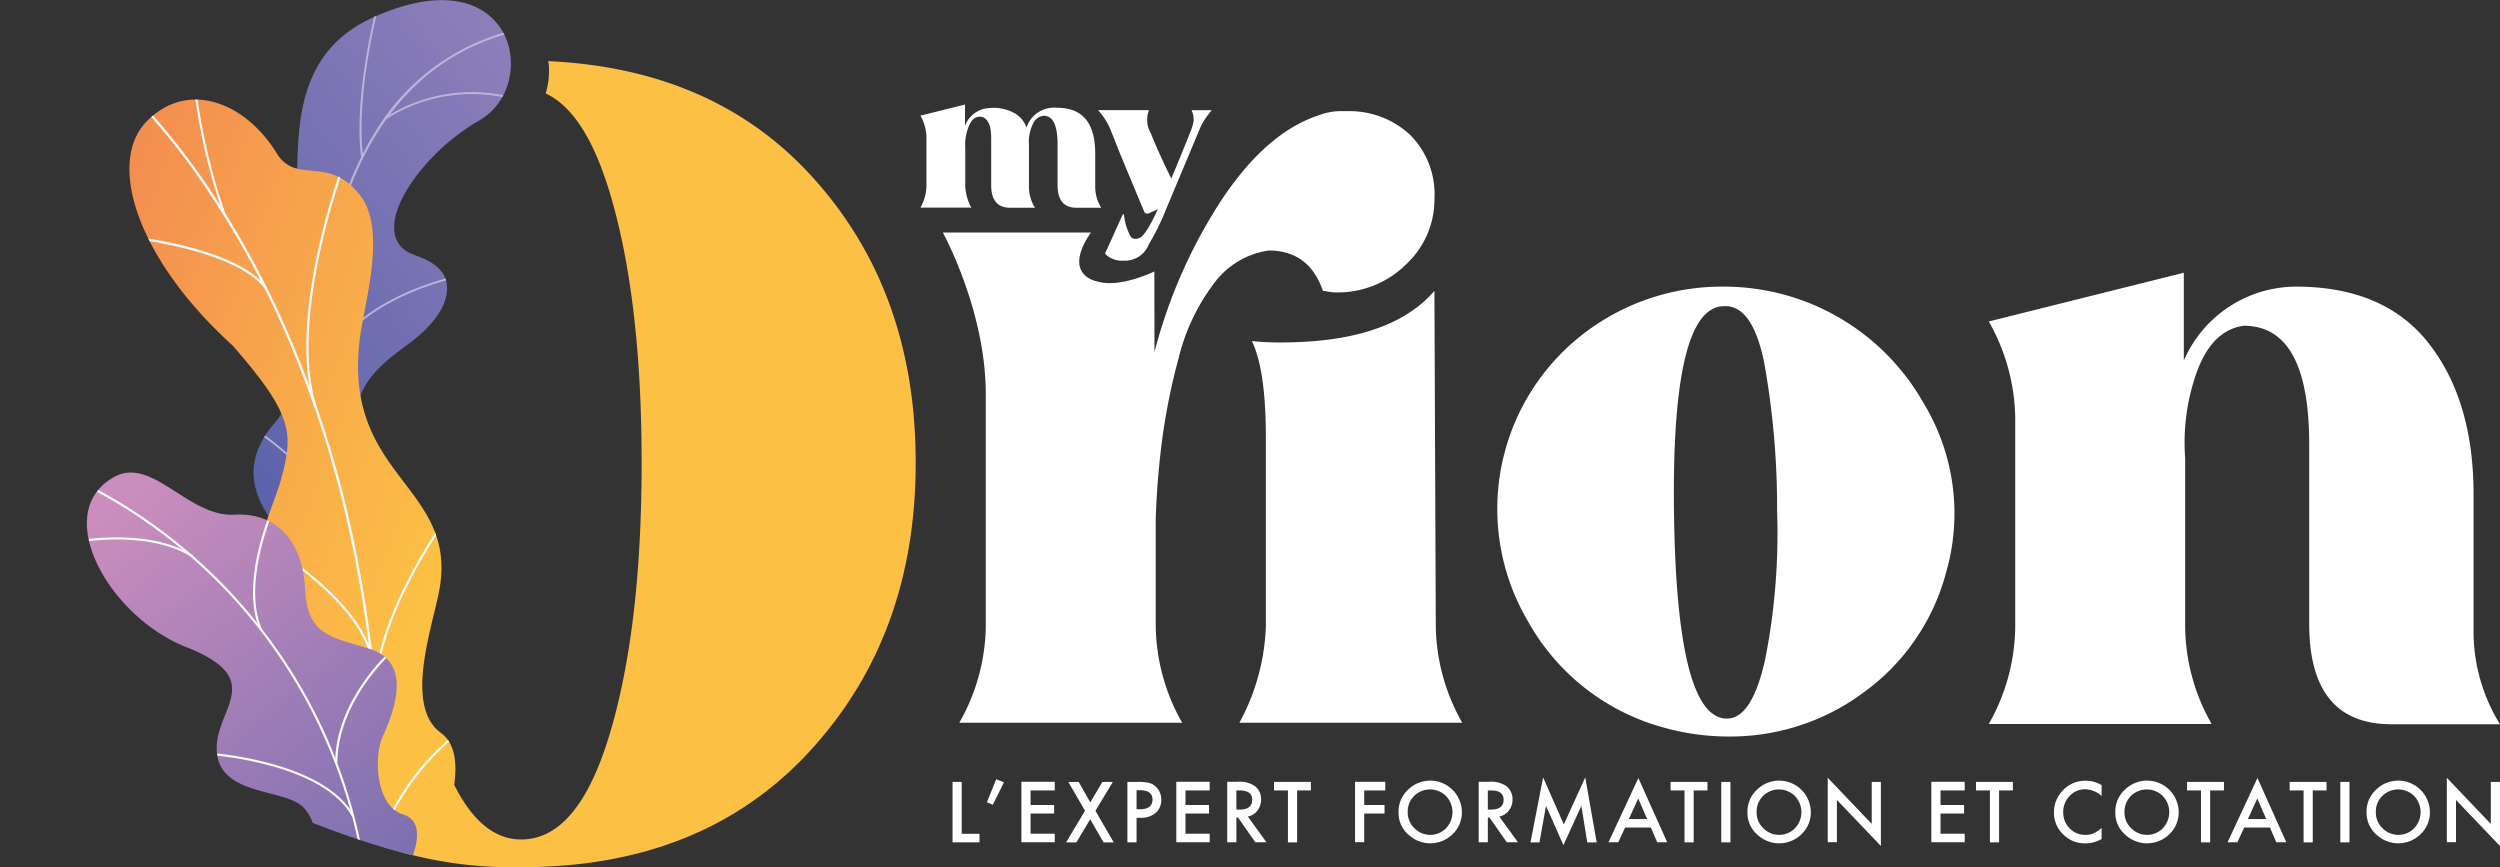 <svg xmlns="http://www.w3.org/2000/svg" xmlns:xlink="http://www.w3.org/1999/xlink" width="261.461" height="90.696" viewBox="0 0 261.461 90.696">
  <rect x="0" y="0" width="261.461" height="90.696" fill="#333333" stroke="none"/>
  <defs>
    <clipPath id="clip-path">
      <path id="Tracé_8996" data-name="Tracé 8996" d="M17.666,56.408H27.1s1.771-4.84-.538-8.251c-4.709-6.965,1.718-10.612,4.184-12.54,3.712-2.912,5.719-7.1.262-8.92s.026-10.3,6.7-14.127C44.241,8.819,41.355-4.967,26.454,1.854c-8.893,4.066-7.5,13.5-7.923,18.43s-7.765,5.339-5.247,11.359c2.138,5.142,6.218,8.893,3.109,12.435S12.944,51.594,17.666,56.408Z" transform="translate(-12.76 0.013)"/>
    </clipPath>
    <linearGradient id="linear-gradient" x1="0.764" y1="0.027" x2="0.1" y2="0.973" gradientUnits="objectBoundingBox">
      <stop offset="0" stop-color="#8e7fba"/>
      <stop offset="0.996" stop-color="#5a62aa"/>
    </linearGradient>
    <clipPath id="clip-path-3">
      <path id="Tracé_9024" data-name="Tracé 9024" d="M41.335,88.6S29.267,88.115,2.548,72.755C-16.315,61.907.344,56.1.344,56.1L.908,43.411,19.652,46.8,12.2,34.046,1.813,11.235,8.752,5.28h9.733l12.448,9.234L43.224,37.286,47.776,53.63l1.863,27.008Z" transform="translate(6.448 -5.28)"/>
    </clipPath>
    <linearGradient id="linear-gradient-2" x1="0.841" y1="0.695" x2="-0.404" y2="-0.245" gradientUnits="objectBoundingBox">
      <stop offset="0" stop-color="#fcc045"/>
      <stop offset="0.996" stop-color="#ee7058"/>
    </linearGradient>
    <clipPath id="clip-path-4">
      <path id="Tracé_9016" data-name="Tracé 9016" d="M25.106,85.938H35.875s4.289-9.1.577-11.792S35.3,63.862,36.19,59.665c2.44-11.412-10.166-12-8.2-26.916.525-3.961,2.833-11.359-.092-14.954-3.332-4.106-6.585-.944-8.631-4.276-3.2-5.208-9.2-7.713-13.537-3.371-4.289,4.289-1.1,14.389,8.92,23.493,6.454,7.346,6.309,9.274,5.129,13.839-.839,3.2-5.063,11.281-1.089,15.255s6.873,8.08,4.683,11.53C20.043,79.537,25.106,85.938,25.106,85.938Z" transform="translate(-3.871 -7.927)"/>
    </clipPath>
    <linearGradient id="linear-gradient-3" x1="0.262" y1="0.066" x2="0.945" y2="1.035" gradientUnits="objectBoundingBox">
      <stop offset="0.004" stop-color="#ca8dbd"/>
      <stop offset="1" stop-color="#7a6fb1"/>
    </linearGradient>
    <clipPath id="clip-path-5">
      <path id="Tracé_9023" data-name="Tracé 9023" d="M24.048,78.254H34.371c.6-1.456,1.364-4.158-.787-4.814-3-.918-3.03-6.218-2.191-8.08,1.036-2.309,3.345-7.739-1.272-9.234-3.843-1.246-6.585-1.272-6.808-6.231S20.4,41.814,15.9,42.077c-4.735.275-8.565-6.06-12.474-3.988-6.795,3.62-.748,14.6,7.451,17.839s3.463,6.152,3.2,10.218c-.341,5.535,7.162,4.42,9.116,6.611C24.73,74.463,24.428,76.811,24.048,78.254Z" transform="translate(-0.491 -37.672)"/>
    </clipPath>
  </defs>
  <g id="LogoOrionSanteAbonnement-03" transform="translate(6.448 0.013)">
    <path id="Tracé_8994" data-name="Tracé 8994" d="M70.061,16.744Q59.85,5.667,42.646,4.86c.026.144.052.3.066.433a8.182,8.182,0,0,1-.328,2.951c2.781,1.285,5.024,4.762,6.729,10.467q3.306,11.038,3.306,28.162T49.113,75.128q-3.306,11.136-9.287,11.136-5.785,0-9.077-11.136c-.026-.092-.052-.2-.079-.289a75.994,75.994,0,0,0-7.49,6.257,29.915,29.915,0,0,0-3.2,3.738,43.334,43.334,0,0,0,19.846,4.329q18.967,0,30.117-12.068T81.08,46.874Q81.1,28.713,70.061,16.744Z" transform="translate(8.238 1.519)" fill="#fcc045"/>
    <g id="Groupe_12479" data-name="Groupe 12479" transform="translate(18.747 -0.013)">
      <g id="Groupe_12477" data-name="Groupe 12477" clip-path="url(#clip-path)">
        <path id="Tracé_8995" data-name="Tracé 8995" d="M17.666,56.4H27.1s1.771-4.84-.538-8.251c-4.709-6.965,1.718-10.612,4.184-12.54,3.712-2.912,5.352-6.664.879-9.1-5.063-2.755-.6-10.1,6.086-13.93C44.241,8.829,41.355-4.957,26.454,1.864c-8.893,4.066-7.5,13.5-7.923,18.43s-7.765,5.339-5.247,11.359c2.138,5.142,6.218,8.893,3.109,12.435S12.944,51.591,17.666,56.4Z" transform="translate(-12.76 0.016)" fill="url(#linear-gradient)"/>
      </g>
      <g id="Groupe_12478" data-name="Groupe 12478" clip-path="url(#clip-path)">
        <path id="Tracé_8997" data-name="Tracé 8997" d="M19.905,56.609a96.635,96.635,0,0,1-.735-25.027c.866-7.477,2.807-13.681,5.772-18.443A23.291,23.291,0,0,1,40.775,2.16l.039.2c-15.281,2.991-20.1,17.551-21.447,29.251A96.158,96.158,0,0,0,20.1,56.57Z" transform="translate(-10.92 0.691)" fill="#bbb3da"/>
        <path id="Tracé_8998" data-name="Tracé 8998" d="M22.38,16.3C21.553,9.691,24.072.312,24.1.22l.2.052c-.026.092-2.532,9.431-1.705,16Z" transform="translate(-9.813 0.086)" fill="#bbb3da"/>
        <path id="Tracé_8999" data-name="Tracé 8999" d="M24.335,10.189l-.1-.171a16.737,16.737,0,0,1,13.2-2.177l-.066.2A16.578,16.578,0,0,0,24.335,10.189Z" transform="translate(-9.184 2.302)" fill="#bbb3da"/>
        <path id="Tracé_9000" data-name="Tracé 9000" d="M18.857,33.81l-.2-.052C20.9,24.287,33.837,21.9,33.968,21.9v.21C33.85,22.123,21.087,24.432,18.857,33.81Z" transform="translate(-10.92 6.844)" fill="#bbb3da"/>
        <path id="Tracé_9001" data-name="Tracé 9001" d="M20.605,30.378c-1.233-5.942-7.7-10.048-7.765-10.087l.1-.171c.066.039,6.6,4.184,7.857,10.218Z" transform="translate(-12.734 6.289)" fill="#bbb3da"/>
        <path id="Tracé_9002" data-name="Tracé 9002" d="M19.58,43.785l-.21-.013c.3-3.765,5.444-6.611,5.653-6.742l.1.184C25.076,37.24,19.868,40.139,19.58,43.785Z" transform="translate(-10.699 11.56)" fill="#bbb3da"/>
        <path id="Tracé_9003" data-name="Tracé 9003" d="M20.662,41.751c-.472-2.781-4.735-5.916-6.139-6.952-.275-.21-.394-.289-.433-.328l.157-.131c.026.026.2.157.394.3,1.417,1.049,5.732,4.224,6.231,7.083Z" transform="translate(-12.345 10.722)" fill="#bbb3da"/>
      </g>
    </g>
    <g id="Groupe_12481" data-name="Groupe 12481" transform="translate(89.816 10.918)">
      <g id="Groupe_12480" data-name="Groupe 12480">
        <path id="Tracé_9005" data-name="Tracé 9005" d="M72.266,19.1H66.94a4.813,4.813,0,0,0,.63-2.3V11.783a4.774,4.774,0,0,0-.63-2.3L71.6,8.32v2.23a2.856,2.856,0,0,1,2.532-1.863,1.3,1.3,0,0,0,.2-.013,1.592,1.592,0,0,1,.236-.013,4.608,4.608,0,0,1,2.086.5,2.744,2.744,0,0,1,1.377,1.561,3.051,3.051,0,0,1,3.227-2.059q3.955,0,3.961,4.762V16.99a4.137,4.137,0,0,0,.63,2.125h-2.6q-1.968,0-1.968-2.361V12.465c0-1.928-.459-2.912-1.364-2.964a1.3,1.3,0,0,0-1.128.682,4.248,4.248,0,0,0-.5,2.348v4.46a4.137,4.137,0,0,0,.63,2.125H76.332c-1.325,0-1.994-.787-1.994-2.361V11.862c0-.1,0-.262-.013-.446s-.026-.354-.052-.512a2.442,2.442,0,0,0-.131-.485,2.079,2.079,0,0,0-.223-.42A1.118,1.118,0,0,0,73.6,9.71a.9.9,0,0,0-.472-.118.369.369,0,0,0-.1.013.326.326,0,0,1-.1.013c-.42.092-.761.472-1,1.154a5.23,5.23,0,0,0-.3,2.112v3.922A4.99,4.99,0,0,0,72.266,19.1Z" transform="translate(-66.94 -8.32)" fill="#fff"/>
        <path id="Tracé_9006" data-name="Tracé 9006" d="M82.53,11.131A6.937,6.937,0,0,0,81.1,8.77h5.326a2.737,2.737,0,0,0,.171,2.361c.577,1.443,1.3,3.043,2.164,4.788.249-.577.512-1.22.8-1.915s.538-1.325.761-1.876.354-.892.394-1A5.21,5.21,0,0,0,91.1,9.9a2.473,2.473,0,0,0-.223-1.128H93a7.505,7.505,0,0,0-1.43,2.361L88.21,19.146a24.708,24.708,0,0,1-1.784,3.633,2.7,2.7,0,0,1-2.676,1.731,2.462,2.462,0,0,1-1.823-.63c-.092-.092-.1-.184-.039-.262.066-.118.354-.748.879-1.915s.826-1.836.918-2.007c.026-.066.066-.066.131,0a5.865,5.865,0,0,0,.7,2.3.627.627,0,0,0,.5.236,1.154,1.154,0,0,0,.433-.1c.446-.2,1.076-1.194,1.9-2.991l-.931.407a.328.328,0,0,1-.171.039.3.3,0,0,1-.328-.236c-.157-.354-.5-1.181-1.036-2.466s-1.036-2.492-1.5-3.607C82.936,12.128,82.648,11.42,82.53,11.131Z" transform="translate(-62.526 -8.18)" fill="#fff"/>
      </g>
    </g>
    <g id="Groupe_12491" data-name="Groupe 12491" transform="translate(-6.448 6.93)">
      <g id="Groupe_12490" data-name="Groupe 12490" clip-path="url(#clip-path-3)">
        <g id="Groupe_12489" data-name="Groupe 12489" transform="translate(9.089 3.472)">
          <g id="Groupe_12488" data-name="Groupe 12488" transform="translate(0)">
            <g id="Groupe_12484" data-name="Groupe 12484" transform="translate(4.447)">
              <path id="Tracé_9007" data-name="Tracé 9007" d="M23.375,74.277c-1.915,3.017-.918,6.427.157,8.775a2.747,2.747,0,0,1,.813.289,55.815,55.815,0,0,0,8.933,2.3c.643.131,1.272.157,1.928.249l.669.066s4.289-9.1.577-11.792S35.3,63.875,36.19,59.678c2.44-11.412-10.166-12-8.2-26.916C28.517,28.8,30.838,21.4,27.9,17.808c-3.332-4.106-6.585-.944-8.631-4.276-3.2-5.221-9.2-7.726-13.537-3.384-4.289,4.289-1.1,14.389,8.92,23.493,6.454,7.346,6.309,9.274,5.129,13.839-.839,3.2-5.063,11.281-1.089,15.255S25.565,70.827,23.375,74.277Z" transform="translate(-3.871 -7.927)" fill="url(#linear-gradient-2)"/>
              <g id="Groupe_12483" data-name="Groupe 12483" transform="translate(0)">
                <g id="Groupe_12482" data-name="Groupe 12482" clip-path="url(#clip-path-4)">
                  <path id="Tracé_9008" data-name="Tracé 9008" d="M30.151,71.7a135.671,135.671,0,0,0-2.7-18.246,112.747,112.747,0,0,0-6.834-21.027,94.583,94.583,0,0,0-8.054-14.665A73.71,73.71,0,0,0,5.845,9.183c-.433-.459-.866-.879-1.3-1.3C3.982,7.321,3.392,6.743,2.894,6.14l-.184.144A21.257,21.257,0,0,0,4.389,8.042c.42.42.866.839,1.259,1.285a74.35,74.35,0,0,1,6.69,8.552,94.108,94.108,0,0,1,8.041,14.626A111.372,111.372,0,0,1,27.2,53.493,135.23,135.23,0,0,1,29.915,71.87,2.66,2.66,0,0,0,30.151,71.7Z" transform="translate(-4.233 -8.484)" fill="#fafbfc"/>
                  <path id="Tracé_9009" data-name="Tracé 9009" d="M18.809,38.326c-2.925-9.221,2.755-24.739,2.807-24.9l.223.079c-.052.157-5.706,15.6-2.807,24.752Z" transform="translate(0.524 -6.212)" fill="#fafbfc"/>
                  <path id="Tracé_9010" data-name="Tracé 9010" d="M25.983,55.525c-1.22-6.349-12.068-12.592-12.173-12.658l.118-.2c.1.066,11.045,6.362,12.291,12.815Z" transform="translate(-0.773 2.903)" fill="#fafbfc"/>
                  <path id="Tracé_9011" data-name="Tracé 9011" d="M23.39,59.33C23.338,55,25.568,49.073,29.66,42.659c.092-.144.171-.262.184-.289l.092.039h.131c0,.039,0,.039-.21.367-4.079,6.388-6.3,12.251-6.231,16.541Z" transform="translate(2.213 2.809)" fill="#fafbfc"/>
                  <path id="Tracé_9012" data-name="Tracé 9012" d="M25.687,66.382C24.31,61.975,17.9,59.456,17.83,59.43l.079-.21c.066.026,6.585,2.6,7.988,7.1Z" transform="translate(0.48 8.062)" fill="#fafbfc"/>
                  <path id="Tracé_9013" data-name="Tracé 9013" d="M24.143,69.024l-.223-.079A26.057,26.057,0,0,1,31.292,58.74l.157.171A25.728,25.728,0,0,0,24.143,69.024Z" transform="translate(2.378 7.912)" fill="#fafbfc"/>
                  <path id="Tracé_9014" data-name="Tracé 9014" d="M12.119,20.294A63.512,63.512,0,0,1,9.1,7.688c-.052-.328-.079-.59-.092-.63l.223-.079c.013.052.026.21.092.669a63.49,63.49,0,0,0,3,12.553Z" transform="translate(-2.269 -8.222)" fill="#fafbfc"/>
                  <path id="Tracé_9015" data-name="Tracé 9015" d="M17.811,24.242c-3.017-3.883-13.2-5.1-13.3-5.116l.026-.236c.42.052,10.376,1.246,13.458,5.207Z" transform="translate(-3.672 -4.51)" fill="#fafbfc"/>
                </g>
              </g>
            </g>
            <g id="Groupe_12487" data-name="Groupe 12487" transform="translate(0 39.004)">
              <path id="Tracé_9017" data-name="Tracé 9017" d="M24.3,75.2c.039.013.079.039.118.052a56.174,56.174,0,0,0,8.933,2.3c.407.079.813.157,1.207.21.538-1.508.958-3.725-.984-4.329-3-.918-3.03-6.218-2.191-8.08,1.036-2.309,3.345-7.739-1.272-9.234-3.843-1.246-6.585-1.272-6.808-6.231s-2.912-8.08-7.411-7.818c-4.735.275-8.565-6.06-12.474-3.988-6.795,3.62-.748,14.6,7.451,17.839s3.463,6.152,3.2,10.218c-.341,5.535,7.162,4.42,9.116,6.611A4.444,4.444,0,0,1,24.3,75.2Z" transform="translate(-0.481 -37.662)" fill="url(#linear-gradient-3)"/>
              <g id="Groupe_12486" data-name="Groupe 12486" transform="translate(0.013 0.013)">
                <g id="Groupe_12485" data-name="Groupe 12485" clip-path="url(#clip-path-5)">
                  <path id="Tracé_9018" data-name="Tracé 9018" d="M28.909,76.329A54.369,54.369,0,0,0,.51,38.84l.1-.21A54.6,54.6,0,0,1,29.132,76.289Z" transform="translate(-0.485 -37.373)" fill="#fafbfc"/>
                  <path id="Tracé_9019" data-name="Tracé 9019" d="M20.506,63.582H20.27C20.3,57.049,25.9,52,25.95,51.96l.157.171C26.055,52.183,20.532,57.154,20.506,63.582Z" transform="translate(5.674 -33.218)" fill="#fafbfc"/>
                  <path id="Tracé_9020" data-name="Tracé 9020" d="M25.175,66.739c-3-5.64-14.717-6.493-14.835-6.493l.013-.236c.118.013,11.95.866,15.019,6.624Z" transform="translate(2.579 -30.709)" fill="#fafbfc"/>
                  <path id="Tracé_9021" data-name="Tracé 9021" d="M14.427,53.1c-2.073-4.84,1.089-12.212,1.128-12.278l.21.092c-.026.079-3.161,7.359-1.128,12.094Z" transform="translate(3.634 -36.691)" fill="#fafbfc"/>
                  <path id="Tracé_9022" data-name="Tracé 9022" d="M11.877,44.9C6.958,41.847-.729,43.5-.808,43.513L-.86,43.29C-.781,43.277,7,41.6,11.995,44.707Z" transform="translate(-0.912 -36.065)" fill="#fafbfc"/>
                </g>
              </g>
            </g>
          </g>
        </g>
      </g>
    </g>
    <g id="Groupe_12492" data-name="Groupe 12492" transform="translate(92.164 11.613)">
      <path id="Tracé_9025" data-name="Tracé 9025" d="M117.513,11.25a9.34,9.34,0,0,0-6.559-2.4h-.433a6.355,6.355,0,0,0-2.479.433q-5.391,1.751-10.048,8.67a53.643,53.643,0,0,0-7.136,16.095l-.013-8.434s-3.594,1.771-5.955,1.049c0,0-3.778-.6-.682-5.116H68.73c1.01,1.928,4.486,9.143,4.486,16.934v24.28a20.881,20.881,0,0,1-2.768,10.048H93.757A20.92,20.92,0,0,1,90.99,62.761V51.4c.092-2.715.315-5.417.656-8.08a66.727,66.727,0,0,1,1.745-8.67,21.247,21.247,0,0,1,3.647-7.726,8.629,8.629,0,0,1,5.758-3.5q4.23,0,5.68,4.224a4.156,4.156,0,0,1,.577.079,4.258,4.258,0,0,0,.735.079,10.142,10.142,0,0,0,7.359-2.912,9.252,9.252,0,0,0,2.991-6.847A8.767,8.767,0,0,0,117.513,11.25Z" transform="translate(-68.73 -8.85)" fill="#fff"/>
      <path id="Tracé_9026" data-name="Tracé 9026" d="M112.767,23.18q-4.663,5.391-16.029,5.391a26.874,26.874,0,0,1-3.056-.144q1.456,3.069,1.456,10.048v19.82A22.706,22.706,0,0,1,92.37,68.342h23.309a20.92,20.92,0,0,1-2.768-10.048Z" transform="translate(-61.361 -4.383)" fill="#fff"/>
      <path id="Tracé_9027" data-name="Tracé 9027" d="M143.086,23.719a24,24,0,0,0-6.414-.879,23.687,23.687,0,0,0-14.35,4.657,23.121,23.121,0,0,0-6.191,30.3,23.2,23.2,0,0,0,14.429,11.215,25.018,25.018,0,0,0,6.559.879,23.376,23.376,0,0,0,14.206-4.657,22.592,22.592,0,0,0,8.526-12.383A22.24,22.24,0,0,0,157.515,35,23.968,23.968,0,0,0,143.086,23.719Zm-2.125,38.105q-1.377,6.2-4,6.191-5.253,0-5.535-21.565t5.247-21.565q2.912-.138,4.158,5.758a85.064,85.064,0,0,1,1.377,15.662A67.663,67.663,0,0,1,140.961,61.824Z" transform="translate(-54.965 -4.489)" fill="#fff"/>
      <path id="Tracé_9028" data-name="Tracé 9028" d="M202.818,59.468V44.895q0-9.759-4.657-15.741t-13.983-5.968a12.846,12.846,0,0,0-11.661,7.726V21.73l-20.4,5.1a20.92,20.92,0,0,1,2.768,10.048v22a20.881,20.881,0,0,1-2.768,10.048h23.309a20.92,20.92,0,0,1-2.768-10.048V41.117a21.8,21.8,0,0,1,1.312-9.248c1.062-2.768,2.676-4.3,4.814-4.591q6.847,0,6.847,12.383v18.8q0,10.487,8.592,10.494h11.359A18.542,18.542,0,0,1,202.818,59.468Z" transform="translate(-42.736 -4.835)" fill="#fff"/>
    </g>
    <g id="Groupe_12493" data-name="Groupe 12493" transform="translate(93.174 81.291)">
      <path id="Tracé_9029" data-name="Tracé 9029" d="M70.458,62.33v5.43H72.32v.892H69.5V62.33Z" transform="translate(-69.5 -61.858)" fill="#fff"/>
      <path id="Tracé_9030" data-name="Tracé 9030" d="M73.211,62.12l.813.315-1.167,2.348-.617-.262Z" transform="translate(-68.646 -61.923)" fill="#fff"/>
      <path id="Tracé_9031" data-name="Tracé 9031" d="M78.479,63.225H75.948v1.522h2.466v.892H75.948V67.75h2.532v.892H74.99V62.32h3.489Z" transform="translate(-67.789 -61.861)" fill="#fff"/>
      <path id="Tracé_9032" data-name="Tracé 9032" d="M80.531,65.347,78.786,62.33h1.089l1.207,2.138,1.272-2.138h1.089l-1.823,3.017,1.915,3.306H82.472l-1.4-2.414-1.443,2.414H78.55Z" transform="translate(-66.679 -61.858)" fill="#fff"/>
      <path id="Tracé_9033" data-name="Tracé 9033" d="M84.4,66.081v2.571H83.44V62.33h1.076a5.3,5.3,0,0,1,1.194.1,1.614,1.614,0,0,1,.721.42,1.78,1.78,0,0,1,.551,1.338A1.762,1.762,0,0,1,86.4,65.57a2.3,2.3,0,0,1-1.574.512Zm0-.892h.354c.879,0,1.312-.341,1.312-1.01s-.446-.984-1.351-.984H84.4Z" transform="translate(-65.155 -61.858)" fill="#fff"/>
      <path id="Tracé_9034" data-name="Tracé 9034" d="M90.829,63.225H88.3v1.522h2.466v.892H88.3V67.75h2.532v.892H87.34V62.32h3.489Z" transform="translate(-63.939 -61.861)" fill="#fff"/>
      <path id="Tracé_9035" data-name="Tracé 9035" d="M93.551,65.953l1.954,2.689H94.338l-1.81-2.584h-.171v2.584H91.4V62.32h1.115a2.773,2.773,0,0,1,1.81.472,1.747,1.747,0,0,1,.617,1.377,1.85,1.85,0,0,1-.38,1.154A1.621,1.621,0,0,1,93.551,65.953Zm-1.194-.721h.3c.905,0,1.351-.341,1.351-1.036,0-.643-.433-.971-1.312-.971h-.341Z" transform="translate(-62.673 -61.861)" fill="#fff"/>
      <path id="Tracé_9036" data-name="Tracé 9036" d="M97.544,63.222v5.43h-.958v-5.43H95.13V62.33h3.856v.892H97.544Z" transform="translate(-61.511 -61.858)" fill="#fff"/>
      <path id="Tracé_9037" data-name="Tracé 9037" d="M104.751,63.225h-2.2v1.522h2.125v.892h-2.125v3h-.958V62.32h3.161Z" transform="translate(-59.497 -61.861)" fill="#fff"/>
      <path id="Tracé_9038" data-name="Tracé 9038" d="M105.06,65.483a3.1,3.1,0,0,1,.984-2.3,3.312,3.312,0,0,1,5.64,2.335,3.121,3.121,0,0,1-.971,2.309,3.333,3.333,0,0,1-4.565.1A3.026,3.026,0,0,1,105.06,65.483Zm.958.013a2.265,2.265,0,0,0,.708,1.718,2.3,2.3,0,0,0,1.613.682,2.265,2.265,0,0,0,1.679-.682,2.44,2.44,0,0,0,0-3.384,2.375,2.375,0,0,0-3.332,0A2.275,2.275,0,0,0,106.018,65.5Z" transform="translate(-58.415 -61.889)" fill="#fff"/>
      <path id="Tracé_9039" data-name="Tracé 9039" d="M113.6,65.953l1.954,2.689h-1.167l-1.81-2.584h-.171v2.584h-.958V62.32h1.115a2.773,2.773,0,0,1,1.81.472,1.747,1.747,0,0,1,.617,1.377,1.85,1.85,0,0,1-.38,1.154A1.621,1.621,0,0,1,113.6,65.953Zm-1.194-.721h.3c.905,0,1.351-.341,1.351-1.036,0-.643-.433-.971-1.312-.971h-.341Z" transform="translate(-56.424 -61.861)" fill="#fff"/>
      <path id="Tracé_9040" data-name="Tracé 9040" d="M115.58,68.765,116.9,61.97l2.164,4.919,2.243-4.919,1.194,6.795h-.984l-.617-3.817-1.876,4.106-1.823-4.106-.682,3.817Z" transform="translate(-55.136 -61.97)" fill="#fff"/>
      <path id="Tracé_9041" data-name="Tracé 9041" d="M126.234,67.2h-2.7l-.708,1.535H121.8l3.122-6.716,3.017,6.716h-1.049Zm-.394-.892-.931-2.151-.984,2.151Z" transform="translate(-53.197 -61.954)" fill="#fff"/>
      <path id="Tracé_9042" data-name="Tracé 9042" d="M129.164,63.222v5.43h-.958v-5.43H126.75V62.33h3.856v.892h-1.443Z" transform="translate(-51.654 -61.858)" fill="#fff"/>
      <path id="Tracé_9043" data-name="Tracé 9043" d="M131.748,62.33v6.322h-.958V62.33Z" transform="translate(-50.395 -61.858)" fill="#fff"/>
      <path id="Tracé_9044" data-name="Tracé 9044" d="M132.88,65.483a3.1,3.1,0,0,1,.984-2.3,3.312,3.312,0,0,1,5.64,2.335,3.121,3.121,0,0,1-.971,2.309,3.333,3.333,0,0,1-4.565.1A3.026,3.026,0,0,1,132.88,65.483Zm.958.013a2.265,2.265,0,0,0,.708,1.718,2.3,2.3,0,0,0,1.613.682,2.265,2.265,0,0,0,1.679-.682,2.44,2.44,0,0,0,0-3.384,2.375,2.375,0,0,0-3.332,0A2.328,2.328,0,0,0,133.838,65.5Z" transform="translate(-49.744 -61.889)" fill="#fff"/>
      <path id="Tracé_9045" data-name="Tracé 9045" d="M139.28,68.755V62l4.6,4.827V62.433h.958v6.7l-4.6-4.814v4.42h-.958Z" transform="translate(-47.749 -61.961)" fill="#fff"/>
      <path id="Tracé_9046" data-name="Tracé 9046" d="M151.029,63.225H148.5v1.522h2.466v.892H148.5V67.75h2.532v.892H147.54V62.32h3.489Z" transform="translate(-45.174 -61.861)" fill="#fff"/>
      <path id="Tracé_9047" data-name="Tracé 9047" d="M153.514,63.222v5.43h-.958v-5.43H151.1V62.33h3.856v.892h-1.443Z" transform="translate(-44.064 -61.858)" fill="#fff"/>
      <path id="Tracé_9048" data-name="Tracé 9048" d="M162.3,62.7v1.128a2.671,2.671,0,0,0-1.705-.7,2.19,2.19,0,0,0-1.64.7,2.366,2.366,0,0,0-.669,1.705,2.305,2.305,0,0,0,.669,1.679,2.2,2.2,0,0,0,1.64.682,2.062,2.062,0,0,0,.853-.157,2.543,2.543,0,0,0,.407-.223,4.507,4.507,0,0,0,.446-.341v1.154a3.378,3.378,0,0,1-1.718.459,3.147,3.147,0,0,1-2.309-.944,3.1,3.1,0,0,1-.958-2.3,3.222,3.222,0,0,1,.8-2.151,3.181,3.181,0,0,1,2.545-1.154A3.052,3.052,0,0,1,162.3,62.7Z" transform="translate(-42.125 -61.886)" fill="#fff"/>
      <path id="Tracé_9049" data-name="Tracé 9049" d="M162.21,65.483a3.1,3.1,0,0,1,.984-2.3,3.312,3.312,0,0,1,5.64,2.335,3.121,3.121,0,0,1-.971,2.309,3.333,3.333,0,0,1-4.565.1A3.026,3.026,0,0,1,162.21,65.483Zm.958.013a2.265,2.265,0,0,0,.708,1.718,2.3,2.3,0,0,0,1.613.682,2.265,2.265,0,0,0,1.679-.682,2.44,2.44,0,0,0,0-3.384,2.375,2.375,0,0,0-3.332,0A2.328,2.328,0,0,0,163.168,65.5Z" transform="translate(-40.601 -61.889)" fill="#fff"/>
      <path id="Tracé_9050" data-name="Tracé 9050" d="M170.344,63.222v5.43h-.958v-5.43H167.93V62.33h3.856v.892h-1.443Z" transform="translate(-38.818 -61.858)" fill="#fff"/>
      <path id="Tracé_9051" data-name="Tracé 9051" d="M175.594,67.2h-2.7l-.708,1.535H171.16l3.122-6.716,3.017,6.716h-1.049Zm-.394-.892-.931-2.151-.984,2.151Z" transform="translate(-37.811 -61.954)" fill="#fff"/>
      <path id="Tracé_9052" data-name="Tracé 9052" d="M178.524,63.222v5.43h-.958v-5.43H176.11V62.33h3.856v.892h-1.443Z" transform="translate(-36.268 -61.858)" fill="#fff"/>
      <path id="Tracé_9053" data-name="Tracé 9053" d="M181.108,62.33v6.322h-.958V62.33Z" transform="translate(-35.009 -61.858)" fill="#fff"/>
      <path id="Tracé_9054" data-name="Tracé 9054" d="M182.24,65.483a3.1,3.1,0,0,1,.984-2.3,3.312,3.312,0,0,1,5.64,2.335,3.121,3.121,0,0,1-.971,2.309,3.333,3.333,0,0,1-4.565.1A3.065,3.065,0,0,1,182.24,65.483Zm.971.013a2.265,2.265,0,0,0,.708,1.718,2.3,2.3,0,0,0,1.613.682,2.265,2.265,0,0,0,1.679-.682,2.44,2.44,0,0,0,0-3.384,2.375,2.375,0,0,0-3.332,0A2.275,2.275,0,0,0,183.211,65.5Z" transform="translate(-34.357 -61.889)" fill="#fff"/>
      <path id="Tracé_9055" data-name="Tracé 9055" d="M188.64,68.755V62l4.6,4.827V62.433h.958v6.7l-4.6-4.814v4.42h-.958Z" transform="translate(-32.362 -61.961)" fill="#fff"/>
    </g>
  </g>
</svg>
